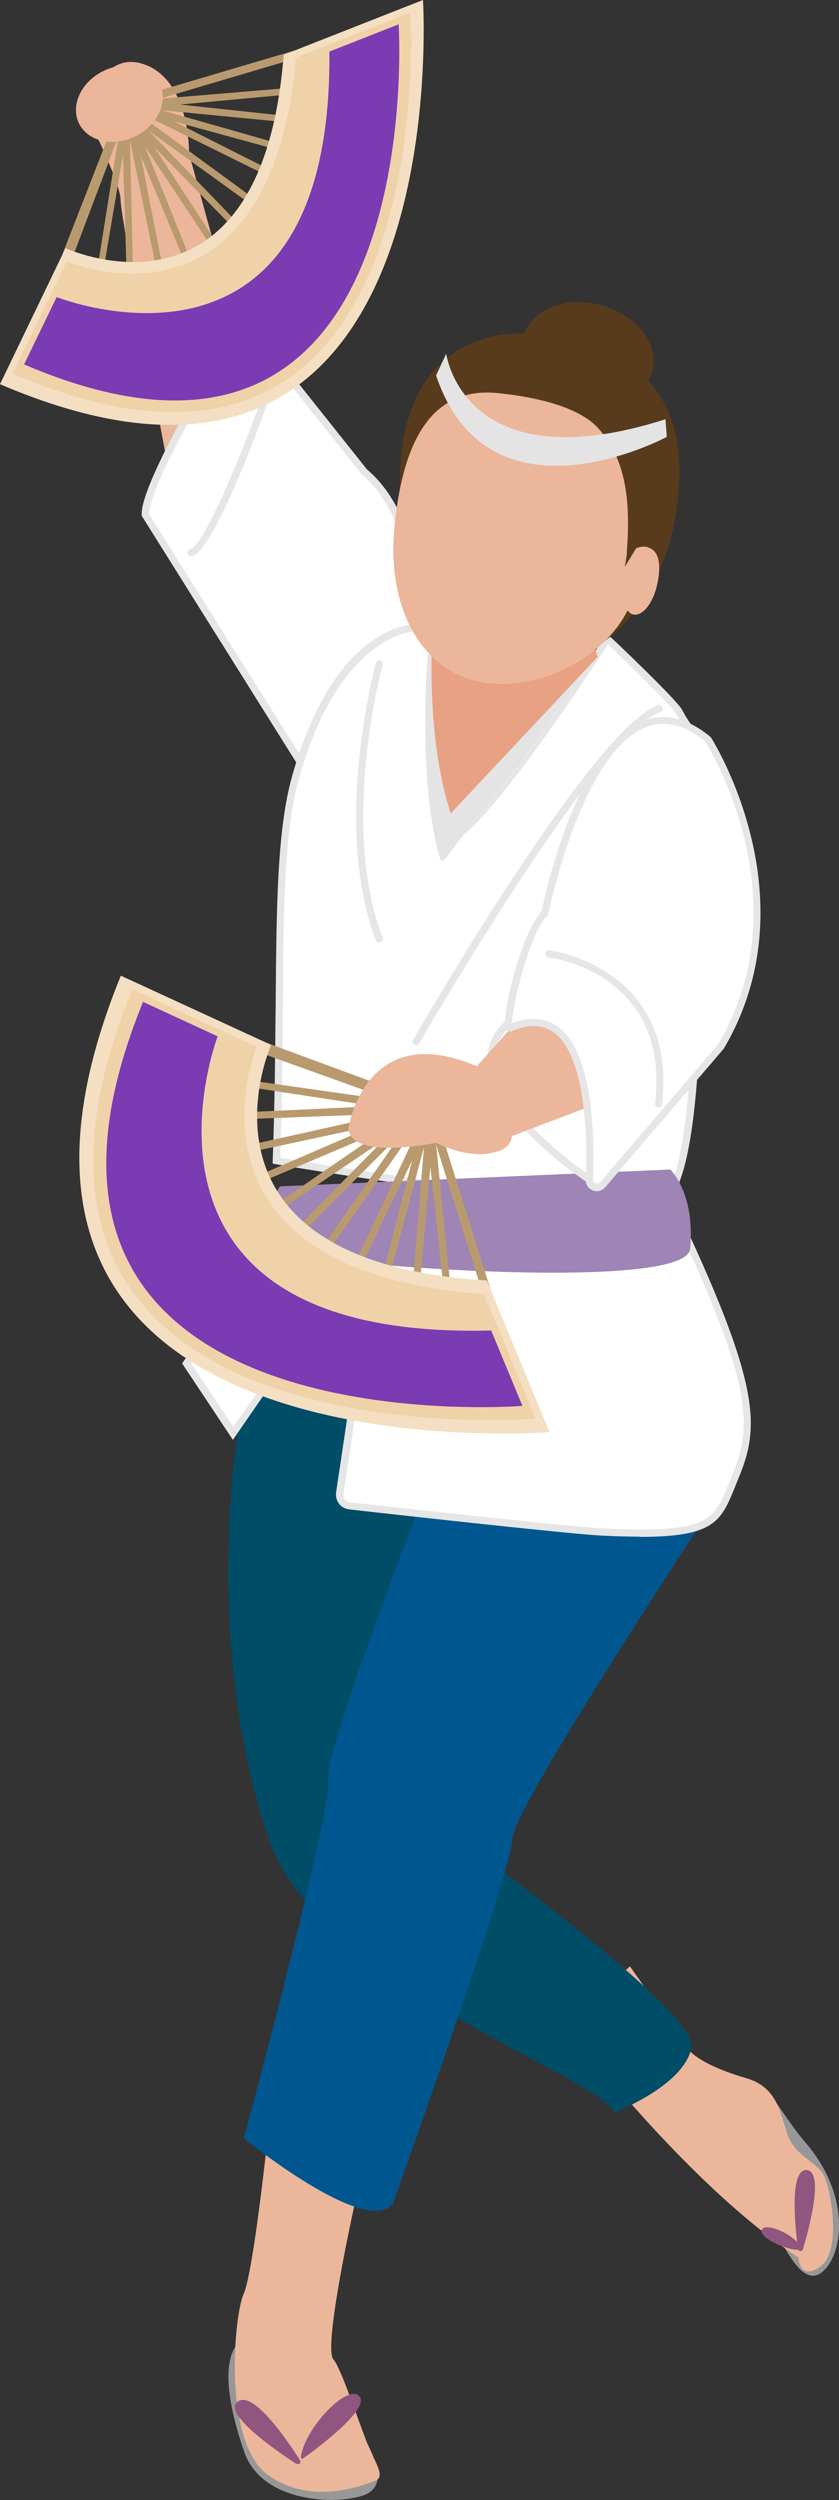 <?xml version="1.0" encoding="UTF-8"?>
<svg id="_レイヤー_2" data-name="レイヤー 2" xmlns="http://www.w3.org/2000/svg" viewBox="0 0 31.38 93.5">
  <rect x="0" y="0" width="31.38" height="93.5" fill="#333333" stroke="none"/>
  <defs>
    <style>
      .cls-1 {
        fill: #573b1c;
      }

      .cls-2 {
        fill: #f4dfc2;
      }

      .cls-3 {
        fill: #fff;
      }

      .cls-4 {
        fill: #91567f;
      }

      .cls-5 {
        fill: #00578f;
      }

      .cls-6 {
        fill: #f0d2a9;
      }

      .cls-7 {
        fill: #004d68;
      }

      .cls-8 {
        fill: #7b3bb2;
      }

      .cls-9 {
        fill: #9e85b5;
      }

      .cls-10 {
        fill: #b99a6f;
      }

      .cls-11 {
        fill: #e8a182;
      }

      .cls-12 {
        fill: #979797;
      }

      .cls-13 {
        fill: #e4e4e4;
      }

      .cls-14 {
        fill: #ecb69b;
      }

      .cls-15 {
        fill: #e6e6e6;
      }
    </style>
  </defs>
  <g id="_参考" data-name="参考">
    <g>
      <path class="cls-14" d="M6.39,18.03s-1.88-9.87-1.88-10.55-1.3-3.23-1.3-3.23c0,0,.53-2.46,2.22-1.83,1.69.63,1.64,3.32,1.64,3.32l2.06,7.5-2.73,4.79Z"/>
      <g>
        <path class="cls-3" d="M8.65,12.73s-3.28,5.3-3.23,6.53l6.17,9.85,3.92-4.92s.52-4.48-1.92-6.55l-4.49-5.64-.47.72Z"/>
        <path class="cls-15" d="M11.59,29.33l-.1-.16-6.19-9.88v-.04c-.05-1.25,3.11-6.38,3.25-6.6h0s.57-.88.57-.88l4.6,5.78c2.44,2.07,1.96,6.46,1.94,6.64v.04s-.03.03-.03.03l-4.04,5.06ZM5.56,19.21l6.06,9.66,3.78-4.74c.04-.43.36-4.49-1.87-6.39l-4.39-5.51-.36.57c-1.11,1.8-3.19,5.43-3.21,6.42Z"/>
      </g>
      <g>
        <path class="cls-3" d="M15.52,23.48s-2.88-.03-4.46,5.57c-.83,2.95-.49,7.67-.72,14.36,0,0,12.08,2.02,14.3,1.54,2.22-.48,1.21-17.63,1.21-17.63,0,0-.26-.34-.46-.71-.19-.37-2.67-2.71-2.67-2.71,0,0-5.23,8.1-6.09,7.47-.2-.14.04-8.5.04-8.5l-1.15.61Z"/>
        <path class="cls-15" d="M23.61,45.16c-3.6,0-12.86-1.54-13.3-1.62l-.11-.02v-.12c.08-2.13.09-4.09.11-5.81.03-3.66.05-6.56.62-8.58,1.52-5.36,4.2-5.65,4.56-5.66l1.32-.7v.23c-.09,3.13-.18,7.85-.07,8.39.01,0,.02,0,.04,0,.85-.16,3.95-4.54,5.83-7.44l.09-.13.12.11c.26.24,2.5,2.37,2.7,2.75.18.36.44.69.44.69l.03.03v.04c.11,1.77.95,17.28-1.31,17.77-.24.05-.6.08-1.05.08ZM10.47,43.3c1.24.21,12.08,1.97,14.13,1.52,1.54-.33,1.51-10.6,1.11-17.45-.07-.1-.28-.38-.44-.7-.13-.25-1.54-1.63-2.53-2.57-.77,1.19-4.74,7.21-5.92,7.42-.13.02-.22-.01-.27-.05-.07-.05-.25-.18-.02-8.38l-1.01.52h0s-2.8.06-4.33,5.47c-.56,1.99-.59,4.87-.61,8.51-.01,1.69-.03,3.61-.1,5.7Z"/>
      </g>
      <path class="cls-12" d="M28.42,82.22c.74,1.41,1.5,3.51,2.37,2.72.76-.69,1.03-2.85-.68-4.83-1.04-1.2-1.57-2.71-2.47-2.24s.05,2.94.78,4.36Z"/>
      <path class="cls-12" d="M12.84,89.75c.74,1.41,2.09,3.2.65,3.61-1.25.35-3.73.1-4.34-1.62-.53-1.5-1.08-3.77.07-4.36,1.15-.6,2.88.96,3.61,2.37Z"/>
      <path class="cls-14" d="M21.19,75.74s4.38,5.87,8.67,8.69c0,0,.04.9.82.34.78-.56.43-2.71.17-3.33s-1.13-.75-1.42-1.68c-.29-.93-.43-1.71-1.53-2.04-2.05-.6-2.26-1.22-2.26-1.22l-2.08-2.96-2.38,2.2Z"/>
      <path class="cls-14" d="M10.03,79.76s-.55,5.24-.92,6.04c-.36.79-.79,5.55.92,6.77,1.71,1.22,3.77.29,4,.21.42-.14-.04-.74-.3-1.41-.44-1.15-.99-2.82-1.26-3.13-.43-.49.98-6.65.98-6.65l-3.41-1.83Z"/>
      <path class="cls-4" d="M11.09,92.14c.09.06.19-.04.13-.13-.51-.8-1.76-2.62-2.33-2.19-.58.43,1.37,1.79,2.19,2.33Z"/>
      <path class="cls-4" d="M11.25,91.91s.04.07.08.04c.45-.32,2.5-1.83,2.12-2.32-.41-.53-2.05,1.16-2.2,2.27Z"/>
      <path class="cls-7" d="M9.12,52.12s-1.79,8.52.92,16.62c1.79,5.35,12.09,8.78,12.95,10.26,0,0,2.58-.98,2.87-2.41.29-1.44-9.7-8.54-9.7-8.54l.29-15.22-7.32-.72Z"/>
      <path class="cls-1" d="M25.2,19.66c-.68,3.42-3.52,5.96-6.69,5.33-3.16-.63-3.68-3.95-3.54-7.43.18-4.19,2.85-5.58,6.01-4.95,3.16.63,5.11,2.57,4.22,7.05Z"/>
      <path class="cls-13" d="M16,24.48s-.42,4.96.52,7.82l5.72-7.63-.59-1.19-5.65,1Z"/>
      <path class="cls-11" d="M16.17,23.76s-.26,3.8.69,6.66l5.49-5.85-.52-1.81-5.65,1Z"/>
      <path class="cls-14" d="M24.22,20.46c-.36-.09-.73.22-.78.23.15-1.88,0-3.51-1.08-4.69-.86-.93-2.85-1.21-3.77-1.3-2.58-.25-3.55,2.03-3.84,5.03-.29,3,1.02,5.58,3.61,5.83,1.9.18,4.2-.92,5.11-2.73.06.08.13.13.21.15.34.08.74-.41.89-1.08.16-.67.12-1.32-.35-1.43Z"/>
      <path class="cls-13" d="M16.69,13.23s.64,4.86,8.2,2.45l.05.66s-6.66,3.58-8.63-2.3l.38-.81Z"/>
      <path class="cls-1" d="M24.4,13.88c-.27,1.01-1.57,1.54-2.9,1.18-1.33-.36-2.19-1.46-1.92-2.47.27-1.01,1.57-1.54,2.9-1.18,1.33.36,2.19,1.46,1.92,2.47Z"/>
      <path class="cls-5" d="M15.77,56.14s-3.65,9.33-3.5,10.48-3.15,13.35-3.15,13.35c0,0,4.57,3.73,5.58,2.44,0,0,4.46-12.49,4.46-13.63,0-1.15,7.79-12.91,7.79-12.91,0,0-4.8-3.45-11.18.29Z"/>
      <g>
        <path class="cls-3" d="M10.47,46.1l-3.49,4.89,1.74,2.62,5.51-7.99-1.53,10.22c-.04.24.13.46.37.48,1.77.2,8.36.93,9.41.98,4.24.2,4.29-.34,4.94-1.89.86-2.05,1.08-3.39-2.8-11.34,0,0-13.6,1.05-14.16,2.03Z"/>
        <path class="cls-15" d="M23.92,57.47c-.42,0-.89-.01-1.44-.04-1.12-.05-8.57-.88-9.42-.98-.15-.02-.29-.09-.38-.21-.09-.12-.13-.27-.11-.42l1.44-9.65-5.3,7.68-1.9-2.86,3.54-4.96c.64-1.01,12.87-1.98,14.27-2.09h.09s.04.07.04.07c3.91,8.02,3.67,9.38,2.8,11.45l-.07.18c-.52,1.26-.76,1.84-3.56,1.84ZM14.43,45.27l-1.58,10.59c-.01.08,0,.16.06.22.05.06.12.1.2.11.85.09,8.29.92,9.4.97,3.98.19,4.17-.27,4.73-1.63l.07-.18c.83-1.99,1.07-3.3-2.75-11.15-3.05.24-7.16.64-10.13,1.06ZM7.15,50.99l1.58,2.38,5.58-8.09c-2.07.3-3.57.61-3.72.88h0s-3.43,4.82-3.43,4.82ZM10.47,46.1h0,0Z"/>
      </g>
      <path class="cls-9" d="M9.12,46.53l1.35-2.16,14.6-.63s.94.89.74,2.97c-.16,1.75-15.86.49-16.7-.18Z"/>
      <path class="cls-4" d="M29.86,84.13c.01.09.15.08.17-.01.26-.87.79-2.91.14-2.96-.65-.04-.44,2.09-.32,2.97Z"/>
      <path class="cls-4" d="M29.99,84.09s-.01.03-.03.03c-.36.13-1.59-.42-1.47-.72.13-.32,1.25.18,1.5.68Z"/>
      <g>
        <path class="cls-3" d="M22.04,44.12s-6.32-4.2-2.37-6.3c4.97-2.64,2.37,6.3,2.37,6.3Z"/>
        <path class="cls-15" d="M22.12,44.33l-.15-.1c-.16-.1-3.83-2.58-3.73-4.73.04-.73.49-1.33,1.36-1.79,1.11-.59,1.95-.66,2.51-.21,1.59,1.29.12,6.45.05,6.66l-.05.17ZM21.23,37.47c-.41,0-.91.16-1.5.47-.78.42-1.19.94-1.22,1.57-.09,1.77,2.76,3.9,3.46,4.39.25-.92,1.28-5.15-.02-6.21-.19-.16-.43-.23-.72-.23Z"/>
      </g>
      <path class="cls-14" d="M17.69,40.04l1.98-2.22s3.61.32,2.29,3.6l-3.6,1.37-.67-2.76Z"/>
      <g>
        <path class="cls-3" d="M19.08,38.45c-.31.13.49-3.52,1.29-4.29,0,0,1.96-9.89,6.1-6.51,0,0,3.8,5.86.48,11.5l-4.42,5.16c-.17.2-.5.07-.49-.19.08-2.02-.01-6.94-2.96-5.67Z"/>
        <path class="cls-15" d="M22.32,44.55c-.05,0-.1,0-.15-.03-.17-.07-.27-.22-.26-.4.06-1.37.04-4.65-1.23-5.53-.41-.28-.93-.29-1.54-.02h0c-.08.03-.16,0-.21-.06-.24-.36.56-3.62,1.32-4.41.12-.58,1.34-6.25,3.86-7.16.78-.28,1.61-.08,2.45.61l.03.03c.04.06,3.81,6,.48,11.64l-4.43,5.18c-.08.09-.19.15-.31.15ZM19.97,38.11c.32,0,.61.09.86.26,1.33.92,1.42,4,1.35,5.75,0,.1.07.13.09.14.02,0,.1.03.17-.04l4.42-5.16c3.14-5.33-.26-10.97-.48-11.33-.76-.61-1.49-.8-2.17-.55-2.46.88-3.69,6.94-3.7,7v.04s-.04.03-.04.03c-.68.65-1.32,3.43-1.32,4.02.29-.11.57-.17.82-.17ZM19.08,38.45h0,0Z"/>
      </g>
      <path class="cls-15" d="M24.64,41.42s-.01,0-.02,0c-.07,0-.12-.07-.12-.15.57-4.83-3.79-5.44-3.98-5.46-.07,0-.12-.08-.12-.15,0-.07.07-.12.15-.12.05,0,4.81.66,4.21,5.76,0,.07-.07.12-.13.12Z"/>
      <path class="cls-3" d="M12.18,40.15s-.04,0-.06-.01c-.07-.03-.09-.11-.06-.18.15-.29,3.61-7.05,4.37-7.76.05-.05.14-.05.19,0,.05.05.05.14,0,.19-.58.54-3.07,5.27-4.31,7.69-.02.05-.07.07-.12.07Z"/>
      <polygon class="cls-1" points="23.93 20.28 23.37 21.2 23.54 20.13 23.93 20.28"/>
      <path class="cls-15" d="M7.14,20.8c-.06,0-.12-.04-.13-.11-.01-.07.04-.14.11-.15.44-.08,1.75-3.06,2.76-5.9.02-.07.1-.1.17-.08.07.02.1.1.08.17-.35.99-2.14,5.92-2.96,6.07,0,0-.02,0-.02,0Z"/>
      <path class="cls-15" d="M14.18,35.25c-.05,0-.1-.03-.12-.08-1.65-4.29-.02-10.32,0-10.38.02-.07.09-.11.16-.09.07.02.11.09.09.16-.02.06-1.62,6,0,10.21.03.07,0,.15-.08.17-.02,0-.03,0-.05,0Z"/>
      <g>
        <g>
          <polygon class="cls-10" points="9.86 38.96 16.17 41.29 18.37 48.3 18.03 48.3 15.93 41.6 9.86 39.42 9.86 38.96"/>
          <polygon class="cls-10" points="9.34 41.59 15.73 41.29 15.93 41.6 9.34 41.85 9.34 41.59"/>
          <polygon class="cls-10" points="9.44 40.42 15.76 41.32 15.9 41.66 9.39 40.67 9.44 40.42"/>
          <polygon class="cls-10" points="9.72 43.94 15.58 41.41 15.88 41.62 9.81 44.19 9.72 43.94"/>
          <polygon class="cls-10" points="9.39 42.81 15.63 41.42 15.88 41.69 9.44 43.07 9.39 42.81"/>
          <polygon class="cls-10" points="14.25 47.93 15.84 41.75 16.19 41.65 14.5 48.01 14.25 47.93"/>
          <polygon class="cls-10" points="13.15 47.5 15.88 41.72 16.24 41.69 13.38 47.62 13.15 47.5"/>
          <polygon class="cls-10" points="16.6 48.27 15.91 41.92 16.2 41.7 16.86 48.25 16.6 48.27"/>
          <polygon class="cls-10" points="15.42 48.25 15.94 41.88 16.27 41.72 15.68 48.28 15.42 48.25"/>
          <polygon class="cls-10" points="11.08 45.95 15.57 41.4 15.92 41.49 11.26 46.14 11.08 45.95"/>
          <polygon class="cls-10" points="10.35 45.02 15.61 41.4 15.95 41.56 10.49 45.24 10.35 45.02"/>
          <polygon class="cls-10" points="11.94 46.81 15.59 41.57 15.95 41.59 12.15 46.97 11.94 46.81"/>
        </g>
        <path class="cls-2" d="M18.21,47.89l2.34,5.67s-23.78,1.92-16.03-17.07l5.62,2.59s-3.6,8.09,8.07,8.81Z"/>
        <path class="cls-6" d="M18.1,48.39l1.93,4.67s-22.38,1.81-15.08-16.06l4.65,2.15s-3.43,8.37,8.51,9.25Z"/>
        <path class="cls-8" d="M18.37,49.76l1.17,2.82s-21.05,1.7-14.19-15.11l2.79,1.29s-4.33,11.38,10.24,11Z"/>
      </g>
      <path class="cls-14" d="M13.03,42.21s.63-4.34,5.11-2.19c0,0,1.73,2.43.67,2.96-1.06.53-2.51-.24-2.51-.24,0,0-3.17.67-3.27-.53Z"/>
      <g>
        <g>
          <polygon class="cls-10" points="2.33 9.52 4.56 3.8 10.98 1.9 10.98 2.21 4.83 4.03 2.75 9.53 2.33 9.52"/>
          <polygon class="cls-10" points="4.73 10.04 4.55 4.21 4.83 4.03 4.97 10.04 4.73 10.04"/>
          <polygon class="cls-10" points="3.66 9.94 4.58 4.18 4.89 4.06 3.89 9.99 3.66 9.94"/>
          <polygon class="cls-10" points="6.88 9.73 4.65 4.34 4.86 4.08 7.1 9.65 6.88 9.73"/>
          <polygon class="cls-10" points="5.84 10.02 4.67 4.3 4.92 4.08 6.08 9.98 5.84 10.02"/>
          <polygon class="cls-10" points="10.59 5.66 4.97 4.12 4.88 3.79 10.67 5.44 10.59 5.66"/>
          <polygon class="cls-10" points="10.18 6.66 4.95 4.08 4.92 3.74 10.29 6.45 10.18 6.66"/>
          <polygon class="cls-10" points="10.93 3.52 5.12 4.06 4.93 3.78 10.92 3.28 10.93 3.52"/>
          <polygon class="cls-10" points="10.9 4.59 5.09 4.03 4.95 3.72 10.93 4.36 10.9 4.59"/>
          <polygon class="cls-10" points="8.73 8.52 4.65 4.36 4.74 4.04 8.91 8.36 8.73 8.52"/>
          <polygon class="cls-10" points="7.87 9.17 4.65 4.31 4.8 4.01 8.08 9.05 7.87 9.17"/>
          <polygon class="cls-10" points="9.53 7.75 4.8 4.34 4.83 4.01 9.68 7.56 9.53 7.75"/>
        </g>
        <path class="cls-2" d="M10.61,2.05L15.82,0s1.39,21.73-15.82,14.37l2.45-5.09s7.33,3.41,8.16-7.23Z"/>
        <path class="cls-6" d="M11.07,2.15L15.35.47S16.67,20.91.47,13.98l2.03-4.21s7.58,3.26,8.57-7.62Z"/>
        <path class="cls-8" d="M12.32,1.93l2.59-1.02s1.23,19.24-14.01,12.72l1.22-2.52S12.44,15.22,12.32,1.93Z"/>
      </g>
      <ellipse class="cls-14" cx="4.46" cy="3.88" rx="1.68" ry="1.36" transform="translate(-1.25 2.36) rotate(-26.15)"/>
      <path class="cls-15" d="M15.57,39.09s-.05,0-.07-.02c-.06-.04-.09-.12-.05-.18.28-.48,6.77-11.72,9.16-12.51.07-.03.14.01.17.08s-.01.15-.08.17c-2.3.76-8.95,12.27-9.02,12.39-.02.04-.07.07-.12.07Z"/>
    </g>
  </g>
</svg>